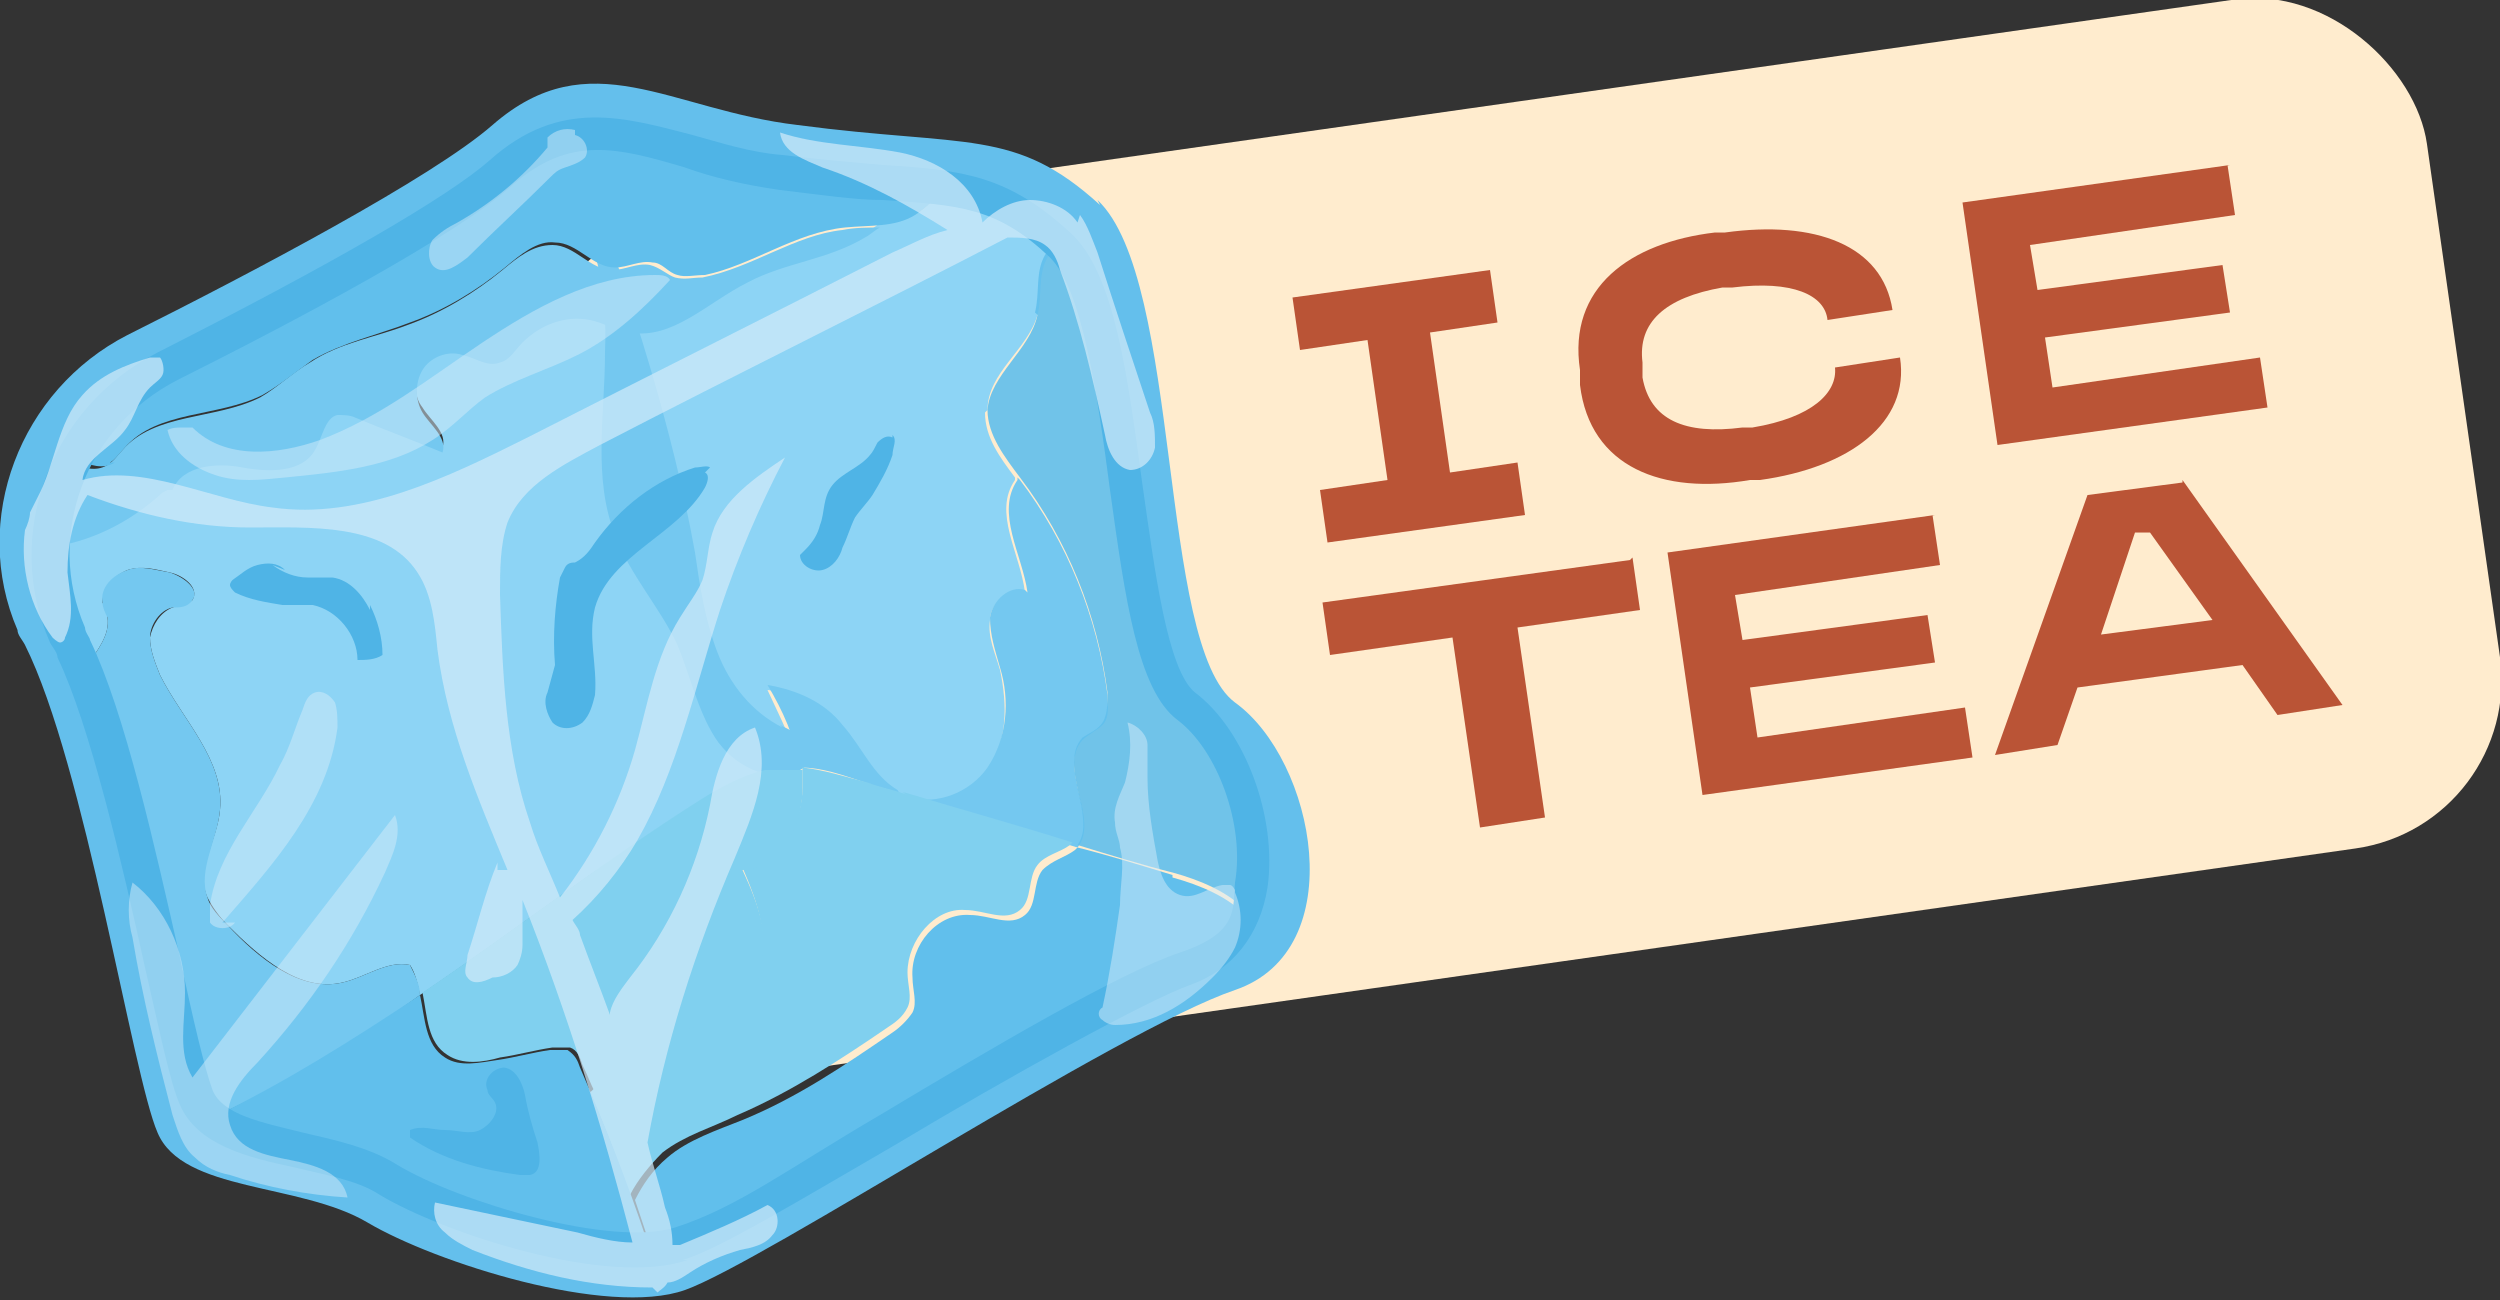 <?xml version="1.0" encoding="UTF-8"?>
<svg xmlns="http://www.w3.org/2000/svg" version="1.1" viewBox="0 0 100 52">
  <rect x="0" y="0" width="100" height="52" fill="#333333" stroke="none"/>
  <defs>
    <style>
      .cls-1 {
        fill: #4fb4e6;
      }

      .cls-2 {
        fill: #74c8f0;
      }

      .cls-3 {
        fill: #ffecce;
      }

      .cls-4 {
        fill: #61bfec;
      }

      .cls-5 {
        fill: #80d0ef;
      }

      .cls-6 {
        fill: #ba5436;
      }

      .cls-7 {
        fill: #64bfec;
      }

      .cls-8 {
        opacity: .9;
      }

      .cls-9 {
        opacity: .7;
      }

      .cls-10 {
        opacity: .5;
      }

      .cls-11 {
        fill: #8dd4f5;
      }

      .cls-12 {
        fill: #d3ebfa;
      }
    </style>
  </defs>
  <!-- Generator: Adobe Illustrator 28.7.1, SVG Export Plug-In . SVG Version: 1.2.0 Build 142)  -->
  <g>
    <g id="Layer_1">
      <g>
        <rect class="cls-3" x="22.3" y="4.3" width="76.6" height="34.3" rx="6.8" ry="6.8" transform="translate(-2.4 8.7) rotate(-8.1)"/>
        <g>
          <path class="cls-11" d="M39.5,16.4c0-1.5,1.6-2.4,2-3.8.2-.8,0-1.6.4-2.3.2-.3.4-.5.7-.6-1.7-1.6-3-2.1-5-2.3-.2.5-.5,1-1.1,1.2-.4.2-.9.3-1.3.3-.2.2-.4.3-.6.4-1.4.8-3.2,1-4.7,1.8-1.6.8-3,2.3-4.7,2-.5,0-1-.3-1.6-.5-1-.2-2,.2-2.7.9-.3.3-.5.6-.9.8-.5.2-1-.2-1.5-.3-.6-.1-1.3.1-1.6.6-.3.5-.4,1.2,0,1.7.3.5,1,1,.8,1.6-1.2-.5-2.3-.9-3.5-1.4-.2,0-.4-.2-.7-.1-.6.1-.6.9-.9,1.4-.5.9-1.9.8-2.9.7-1.1-.2-2.4-.1-2.8.9h-.2c-1.3,1.2-2.9,2-4.6,2.2,0,1.2.2,2.4.7,3.6,0,.2.2.4.3.6.1.3.2.5.4.8.4-.6.9-1.2.8-1.9,0-.2-.1-.4-.2-.6,0-.6.5-1.1,1-1.3.6-.2,1.2,0,1.7.1.5.1,1.2.6.9,1.1-.2.2-.5.2-.8.3-.5.2-.8.7-.9,1.2,0,.5.2,1,.4,1.5.9,1.8,2.6,3.4,2.4,5.4-.1,1.2-1,2.4-.5,3.5.2.4.5.8.8,1.1,1.3,1.3,2.9,2.7,4.6,2.3.9-.2,1.8-.9,2.7-.7.2.3.3.7.4,1.2,3.7-2.5,7.3-5.3,11.1-7.7.8-.5,1.6-1,2.6-1.2.5-.1,1-.1,1.5,0-.2-1.1-.8-2.2-1.3-3.3,1.1.1,2.2.7,3,1.6.7.9,1.2,2,2.2,2.6.1,0,.3.1.4.2,0,0,0,0,.1,0,1.1.3,2.4-.3,3.1-1.2.8-1.1.8-2.6.5-4-.2-.7-.5-1.3-.4-2,0-.7.8-1.3,1.4-1.1-.2-1.6-1.3-3.2-.4-4.5,0,0,0,0,0-.1-.6-.8-1.2-1.6-1.2-2.6Z"/>
          <path class="cls-2" d="M31.3,29.1c-1.2-.6-2.1-1.7-2.6-3-.5-1.3-.7-2.6-.9-4-.9-5-2.5-9.9-4.2-14.7l.4-.2c-.5-.6-1.6-.6-2,.1,1.9,1.6,2.3,4.3,2.2,6.8,0,2.5-.5,5,.4,7.3.6,1.6,1.8,2.9,2.5,4.4.5,1.2.8,2.6,1.5,3.7.7,1.1,2.2,1.9,3.4,1.3.2-.1.4-.3.5-.5.2-.6-.7-1-1.3-1.3Z"/>
          <path class="cls-2" d="M41,23.6c-.6-.2-1.3.4-1.4,1.1,0,.7.2,1.3.4,2,.4,1.3.3,2.8-.5,4-.7,1-2,1.5-3.1,1.2,2.2.7,4.4,1.3,6.7,2,.9-1.1-.8-3.2.2-4.3.2-.2.6-.4.8-.6.3-.3.2-.8.2-1.2-.4-3.1-1.6-6.1-3.5-8.6,0,0,0,0-.1-.1,0,0,0,0,0,.1-.9,1.3.2,3,.4,4.5Z"/>
          <path class="cls-2" d="M36.3,31.8c-.1,0-.3,0-.4-.2-1-.6-1.4-1.7-2.2-2.6-.7-.9-1.8-1.4-3-1.6.6,1,1.1,2.1,1.3,3.3.9,0,1.7.3,2.6.6.5.2,1.1.3,1.6.5Z"/>
          <path class="cls-5" d="M36.3,31.8c-.5-.2-1.1-.3-1.6-.5-.8-.2-1.7-.5-2.6-.6,0,.3,0,.5,0,.8,0,1.4-.9,3-2.4,3.2.6,1.4,1.2,3,.5,4.3-.3.5-.8.9-1.2,1.2-1.7,1.2-4,2.1-5.4,3.5.6,1.4,1.1,2.7,1.6,4.1.3-.6.8-1.2,1.3-1.7.9-.7,2-1,3-1.5,2.1-.9,4.1-2.2,6-3.5.3-.2.6-.4.8-.8.2-.4,0-.9,0-1.4,0-1.3,1.1-2.6,2.3-2.5.8,0,1.6.5,2.2,0,.5-.4.3-1.3.7-1.8.3-.4.9-.5,1.3-.8,0,0,0,0,.1-.1-2.2-.7-4.4-1.3-6.7-2,0,0,0,0-.1,0Z"/>
          <path class="cls-5" d="M36.3,31.8s0,0,.1,0c0,0,0,0-.1,0Z"/>
          <path class="cls-5" d="M30.2,39.1c.8-1.3.1-3-.5-4.3,1.4-.1,2.4-1.7,2.4-3.2,0-.3,0-.5,0-.8-.5,0-1,0-1.5,0-.9.2-1.8.7-2.6,1.2-3.8,2.4-7.4,5.2-11.1,7.7.2,1,.2,2,1,2.5.6.4,1.4.3,2.1.1.7-.1,1.4-.3,2.1-.4.2,0,.5,0,.7,0,.3.1.4.4.5.7.2.4.3.7.5,1.1,1.4-1.5,3.6-2.3,5.4-3.5.5-.3.9-.7,1.2-1.2Z"/>
          <g class="cls-8">
            <path class="cls-4" d="M41.5,12.6c-.3,1.4-1.9,2.4-2,3.8,0,1,.7,1.9,1.3,2.7,1.9,2.5,3.1,5.5,3.5,8.6,0,.4,0,.9-.2,1.2-.2.3-.5.4-.8.6-1,1.1.6,3.2-.2,4.3,1.3.4,2.6.8,3.8,1.1,1.1.3,2.3.8,3,1.6,1.1-2.7-.2-6.8-2.3-8.4-2.8-2.1-2-15.6-5.1-18.5,0,0,0,0,0,0-.3.1-.5.3-.7.6-.4.7-.2,1.5-.4,2.3Z"/>
          </g>
          <path class="cls-4" d="M46.9,35c-1.3-.4-2.6-.8-3.8-1.1,0,0,0,0-.1.1-.4.3-.9.4-1.3.8-.4.5-.2,1.4-.7,1.8-.6.5-1.4,0-2.2,0-1.3-.1-2.4,1.2-2.3,2.5,0,.5.2,1,0,1.4-.2.3-.5.6-.8.8-1.9,1.3-3.8,2.6-6,3.5-1,.4-2.2.8-3,1.5-.6.5-1,1.1-1.3,1.7.2.6.4,1.2.6,1.8h.2c0,.2,0,.2,0,.3.5,0,.9-.1,1.2-.2,2.9-1,15.9-9.6,20.2-11s1.9-1.2,2.3-2.2c-.7-.8-1.9-1.3-3-1.6Z"/>
          <path class="cls-2" d="M7.9,43.9c.1.3.3.6.6.8,2.9-1.3,5.7-3,8.3-4.9,0-.4-.2-.8-.4-1.2-.9-.2-1.8.5-2.7.7-1.7.4-3.4-1-4.6-2.3-.3-.3-.7-.7-.8-1.1-.4-1.1.4-2.3.5-3.5.2-2-1.5-3.6-2.4-5.4-.2-.5-.4-1-.4-1.5,0-.5.4-1.1.9-1.2.3,0,.6,0,.8-.3.3-.4-.3-.9-.9-1.1-.6-.1-1.2-.3-1.7-.1-.6.2-1.1.7-1,1.3,0,.2.1.4.2.6.1.7-.4,1.3-.8,1.9,2,4.9,3.7,15.1,4.5,17.2Z"/>
          <path class="cls-4" d="M25.9,49.7c-.8-2.4-1.7-4.7-2.7-7-.1-.3-.2-.5-.5-.7-.2,0-.5,0-.7,0-.7.1-1.4.3-2.1.4-.7.1-1.5.3-2.1-.1-.8-.5-.8-1.6-1-2.5-2.7,1.8-5.4,3.5-8.3,4.9,1.5,1.4,5,1.3,7.1,2.5,2.1,1.3,7.3,3,10.5,2.8,0,0,0,0,0-.1h-.2Z"/>
          <path class="cls-2" d="M6.7,19.6h.2c.4-1,1.8-1.1,2.8-.9,1.1.2,2.4.2,2.9-.7.3-.5.4-1.3.9-1.4.2,0,.5,0,.7.1,1.2.5,2.3.9,3.5,1.4.2-.6-.5-1.1-.8-1.6-.3-.5-.3-1.2,0-1.7.3-.5,1-.8,1.6-.6.5.1,1,.5,1.5.3.4-.1.6-.5.9-.8.7-.7,1.7-1.1,2.7-.9.5.1,1,.4,1.6.5,1.7.3,3.1-1.2,4.7-2,1.5-.8,3.2-.9,4.7-1.8.2-.1.4-.3.6-.4-.5,0-1,0-1.5.1-1.9.2-3.6,1.5-5.6,1.9-.4,0-.7.1-1.1,0-.3-.1-.6-.4-1-.5-.5-.1-1,.2-1.5.2-.9,0-1.5-1-2.4-1-.8,0-1.4.5-2,1-1.1.9-2.4,1.7-3.8,2.2-1.3.5-2.7.7-3.9,1.5-.7.4-1.3,1-2,1.4-1.8.9-4.2.6-5.5,2.1-.2.2-.3.4-.6.6-.5.3-1,.1-1.5-.1-.5,1-.8,2.2-.9,3.4,1.7-.2,3.3-1,4.6-2.2Z"/>
          <path class="cls-4" d="M4.4,18.5c.2-.1.4-.4.6-.6,1.3-1.5,3.7-1.2,5.5-2.1.7-.4,1.3-.9,2-1.4,1.2-.7,2.6-1,3.9-1.5,1.4-.5,2.7-1.3,3.8-2.2.6-.5,1.3-1.1,2-1,.9,0,1.5,1,2.4,1,.5,0,1-.3,1.5-.2.4,0,.6.4,1,.5.3.1.7,0,1.1,0,1.9-.4,3.6-1.7,5.6-1.9,1-.1,2,0,2.8-.5.5-.3.9-.7,1.1-1.2-1.5-.2-3.4-.2-6.2-.6-4.7-.6-7.6-3.2-11.2,0-2.2,2-8.8,5.4-13.4,7.8-1.7.9-3,2.2-3.8,3.8.5.2,1,.4,1.5.1Z"/>
          <path class="cls-7" d="M44,8.2c-3.4-3.1-5.3-2.3-12.1-3.2-5.1-.6-8.3-3.4-12.2,0-2.4,2.1-9.6,5.9-14.6,8.4C.8,15.6-1.2,20.8.7,25.2c0,.2.2.4.3.6,2.4,4.8,4.3,17.2,5.3,19.5,1,2.4,5.7,2,8.4,3.6,2.7,1.6,9.6,3.8,12.7,2.7s17.3-10.4,22-12,3.2-9.2,0-11.5c-3.1-2.3-2.1-16.9-5.5-20.1ZM47.6,28.2c2.8,2.1,4.3,9.1,0,10.5s-17.3,10-20.2,11-9.3-1-11.7-2.5c-2.5-1.5-6.8-1.1-7.7-3.3-.9-2.2-2.7-13.5-4.9-18,0-.2-.2-.4-.3-.6-1.8-4,0-8.8,4-10.8,4.6-2.3,11.2-5.8,13.4-7.8,3.6-3.2,6.6-.6,11.2,0,6.2.8,8,0,11.1,2.9,3.1,2.9,2.2,16.4,5.1,18.5Z"/>
          <path class="cls-1" d="M27.5,50.4c-3.2,1.1-9.8-1.1-12.3-2.6-.9-.6-2.2-.8-3.4-1.1-1.9-.4-3.9-.9-4.6-2.5-.4-.9-.8-2.9-1.4-5.5-.9-4.1-2.2-9.7-3.5-12.4,0-.2-.2-.4-.3-.6-1.9-4.3,0-9.4,4.3-11.6h0c6.9-3.5,11.6-6.2,13.3-7.7,2.8-2.5,5.4-1.7,8.1-1,1.1.3,2.3.7,3.6.8,1.6.2,2.9.3,4,.4,3.2.2,5,.4,7.5,2.7,1.8,1.6,2.3,5.8,2.9,10.1.5,3.5,1,7.4,2.1,8.3,2,1.5,3.3,5,2.9,7.8-.3,1.9-1.4,3.3-3.1,3.9s-7.3,3.7-11.8,6.4c-3.8,2.2-7.1,4.2-8.5,4.6ZM7.1,15.2c-3.7,1.9-5.3,6.2-3.7,9.9,0,.2.2.4.2.5,1.4,2.9,2.6,8.3,3.6,12.7.5,2.4,1,4.5,1.3,5.3.4,1,2,1.3,3.6,1.7,1.3.3,2.7.6,3.8,1.3,2.5,1.5,8.6,3.3,11.1,2.5s4.6-2.4,8.2-4.5c4.5-2.7,9.6-5.7,12-6.5s2.1-1.8,2.2-2.8c.4-2.3-.7-5.3-2.3-6.5-1.6-1.2-2.1-4.9-2.7-9.2-.5-3.8-1.1-8-2.4-9.3-2.1-2-3.6-2.1-6.7-2.3-1.1,0-2.4-.2-4.1-.4-1.4-.2-2.7-.5-3.8-.9-2.7-.8-4.6-1.3-6.9.7-2.2,2-8.6,5.4-13.6,7.9h0Z"/>
          <g class="cls-10">
            <path class="cls-12" d="M10.3,42.5c2.1-2.3,3.8-4.8,5.1-7.6.3-.7.7-1.5.4-2.3-2.7,3.5-5.4,7-8.1,10.5-.6-1-.3-2.2-.3-3.4,0-1.7-.8-3.4-2.1-4.4-.2.7-.2,1.5,0,2.2h0c.4,2.4,1,4.8,1.6,7.1.2.6.4,1.3.9,1.7.4.4.9.6,1.4.7,1.5.5,3.1.8,4.7.9-.2-1-1.3-1.3-2.3-1.5-1-.2-2.1-.4-2.4-1.4-.3-.9.4-1.8,1.1-2.5Z"/>
          </g>
          <g class="cls-10">
            <path class="cls-12" d="M13.4,28.1c-.2-.3-.5-.5-.8-.4-.3.1-.4.4-.5.7-.3.7-.5,1.5-.9,2.2-.9,1.9-2.5,3.5-2.8,5.6,0,.2,0,.5,0,.7.2.3.8.3,1,0h-.5c2-2.3,4.2-4.7,4.6-7.8,0-.3,0-.7-.1-1Z"/>
          </g>
          <g class="cls-9">
            <path class="cls-12" d="M43.1,8.9c-.4-.6-1.2-.9-1.9-.9-.7,0-1.4.4-1.9.9-.3-1.6-1.8-2.5-3.3-2.8-1.6-.3-3.3-.3-4.8-.8.1.8,1,1.1,1.7,1.4,1.8.6,3.4,1.5,5,2.5-.8.2-1.5.6-2.2.9-4.9,2.5-9.7,4.9-14.6,7.4-3.2,1.6-6.7,3.3-10.2,2.8-2.5-.3-5.2-1.8-7.6-1.1.1-.9,1.2-1.3,1.7-2,.4-.5.5-1.2,1-1.7.2-.2.4-.3.5-.5.1-.2,0-.6-.1-.7-.1,0-.3,0-.4,0-1,.3-2,.7-2.7,1.5-1,1.1-1.1,2.8-1.8,4.1-.1.2-.2.4-.3.6,0,.2-.1.5-.2.7-.2,1.5.2,3.1,1.1,4.3,0,0,.2.2.3.2.1,0,.2-.1.2-.2.4-.8.2-1.7.1-2.6,0-1.1.2-2.2.8-3.1,2.1.8,4.3,1.3,6.5,1.3,2.4,0,5.4-.2,6.7,1.8.6.9.7,2.1.8,3.1.4,3.1,1.6,5.9,2.8,8.8-.1,0-.2,0-.4,0v-.3c-.5,1.2-.8,2.5-1.2,3.7,0,.3-.2.7,0,.9.2.3.6.2,1,0,.4,0,.8-.2,1-.5.1-.2.2-.5.2-.8,0-.6,0-1.2,0-1.8,1.8,4.5,3.2,9.1,4.4,13.7-.7,0-1.5-.2-2.2-.4-1.9-.4-3.8-.8-5.7-1.2-.1.4,0,.9.4,1.2.3.3.7.5,1.1.7,2.3.9,4.7,1.5,7.2,1.5l.2.2c.1-.1.3-.2.4-.4.3,0,.6-.2.9-.4.6-.4,1.3-.7,2-.9.5-.1,1-.2,1.3-.6.3-.3.3-1-.2-1.2-1.1.6-2.3,1.1-3.5,1.6,0,0-.2,0-.3,0,0-.5-.1-1-.3-1.5-.2-.9-.5-1.7-.7-2.6.7-3.9,1.9-7.7,3.5-11.4.7-1.7,1.5-3.5.8-5.2-1.2.4-1.6,1.9-1.8,3.1-.5,2.5-1.6,4.9-3.2,6.9-.3.4-.7.9-.8,1.4,0,0,0,0,0,.1-.4-1.1-.8-2.1-1.2-3.2,0-.2-.2-.4-.3-.6,1-.9,1.9-2,2.6-3.2,1.6-2.8,2.3-6.1,3.3-9.2.7-2.1,1.6-4.2,2.6-6.1-1.2.8-2.5,1.7-2.9,3-.2.6-.2,1.3-.4,1.9-.2.5-.6,1-.9,1.5-1,1.6-1.3,3.5-1.8,5.3-.6,2.1-1.6,4.1-3,5.9-.4-1-.9-2-1.2-3-1-2.9-1.1-6.1-1.2-9.1,0-1,0-2,.3-2.9.6-1.5,2.2-2.3,3.7-3.1,5.4-2.8,10.9-5.5,16.3-8.3.5,0,1.1,0,1.5.3.3.2.5.6.6,1,.8,2.1,1.3,4.3,1.8,6.6.1.6.4,1.3,1,1.4.5,0,.9-.4,1-.9,0-.5,0-1-.2-1.4-.7-2.1-1.4-4.2-2.1-6.4-.2-.5-.4-1.1-.7-1.5Z"/>
          </g>
          <g class="cls-10">
            <path class="cls-12" d="M49.4,35.6c0,0-.1-.2-.2-.2s-.2,0-.3,0c-.6.1-1.1.6-1.7.4-.6-.2-.8-.9-.9-1.4-.2-1.1-.4-2.2-.4-3.3,0-.4,0-.9,0-1.3,0-.4-.4-.8-.8-.9.2.8.1,1.6-.1,2.4-.2.5-.5,1-.4,1.6,0,.4.2.7.2,1,.2.7,0,1.5,0,2.3-.2,1.4-.4,2.7-.7,4.1h0c-.2.1-.2.4,0,.5.1.1.3.2.5.2,1.5,0,2.8-.8,3.9-1.9.4-.4.7-.8.9-1.2.3-.7.3-1.5,0-2.2Z"/>
          </g>
          <g class="cls-10">
            <path class="cls-12" d="M26.2,11c-2.5,0-4.8,1.3-6.9,2.7-2.1,1.4-4.1,3-6.5,3.9-1.7.6-3.8.8-5.1-.5h-.4c-.2,0-.4,0-.6.1.2.9,1,1.5,1.9,1.8.9.3,1.8.2,2.8.1,2-.2,4.2-.4,5.9-1.5.8-.5,1.4-1.2,2.1-1.7,1.1-.7,2.5-1.1,3.7-1.7,1.4-.7,2.6-1.8,3.7-3-.1-.2-.4-.2-.6-.2Z"/>
          </g>
          <g class="cls-10">
            <path class="cls-12" d="M23,5.2c-.4-.1-.8,0-1.1.3v.4c-1,1.2-2.2,2.2-3.6,3-.4.2-.7.4-1,.7-.2.3-.2.9.1,1.1.4.3.9-.1,1.3-.4,1.1-1.1,2.2-2.1,3.3-3.2.2-.2.3-.3.6-.4.3-.1.6-.2.8-.4.2-.3,0-.8-.4-.9Z"/>
          </g>
          <path class="cls-1" d="M28.4,18.7c-.1-.1-.4,0-.6,0-1.6.5-3,1.6-4,3-.2.3-.4.6-.8.8-.1,0-.3,0-.4.2,0,0-.1.2-.2.4-.2,1.1-.3,2.3-.2,3.5l-.3,1.1c-.2.4,0,.9.2,1.2.3.3.8.3,1.2,0,.3-.3.4-.7.5-1.1.1-1.2-.3-2.3,0-3.5.6-2.1,3.3-2.9,4.4-4.8.1-.2.2-.5,0-.6Z"/>
          <path class="cls-1" d="M35.7,17.5c-.2-.1-.4,0-.6.2-.1.2-.2.4-.3.5-.4.5-1.1.7-1.5,1.2-.4.5-.3,1.1-.5,1.6-.1.4-.3.7-.6,1l-.2.2c0,.4.5.7.9.6.4-.1.7-.5.8-.9.2-.4.3-.8.5-1.2.2-.3.5-.6.7-.9.3-.5.6-1,.8-1.6,0-.3.2-.6,0-.8Z"/>
          <path class="cls-1" d="M20.2,42.7c-.5,0-.9.5-.7.9,0,.2.2.3.3.5.2.4-.2.9-.6,1.1-.4.2-.9,0-1.4,0-.5,0-.9-.2-1.4,0v.3c1.3.9,2.9,1.3,4.4,1.5.1,0,.3,0,.4,0,.5-.1.4-.8.3-1.3-.2-.6-.4-1.3-.5-1.9-.1-.5-.4-1.1-.9-1.1Z"/>
          <path class="cls-1" d="M14.8,24.4c-.3-.6-.8-1.2-1.5-1.3-.3,0-.7,0-1,0-.5,0-1-.2-1.4-.5l.5.2c-.3-.3-.7-.3-1.1-.2-.4.1-.7.4-1,.6,0,0-.1.1-.1.2,0,.1.1.2.2.3.6.3,1.3.4,1.9.5.4,0,.8,0,1.2,0,1,.2,1.8,1.2,1.8,2.2.3,0,.7,0,1-.2,0-.7-.2-1.4-.5-2Z"/>
        </g>
        <g>
          <path class="cls-6" d="M59.6,10.8l.3,2.1-2.7.4.8,5.6,2.7-.4.3,2.1-7.9,1.1-.3-2.1,2.7-.4-.8-5.6-2.7.4-.3-2.1,7.9-1.1Z"/>
          <path class="cls-6" d="M69,9.3c3.6-.5,6.3.5,6.7,3.1l-2.6.4c-.1-1-1.4-1.6-3.8-1.3h-.4c-2.3.4-3.4,1.4-3.2,3v.6c.3,1.7,1.7,2.3,4,2h.4c2.4-.4,3.4-1.4,3.3-2.4l2.6-.4c.4,2.6-2,4.4-5.6,4.9h-.4c-3.5.6-6.4-.5-6.8-3.8v-.6c-.5-3.3,2-5.1,5.4-5.5h.4Z"/>
          <path class="cls-6" d="M89.1,6.6l.3,2-8.2,1.2.3,1.8,7.4-1,.3,1.9-7.4,1,.3,2,8.3-1.2.3,2-10.8,1.5-1.4-9.7,10.7-1.5Z"/>
          <path class="cls-6" d="M65.3,22.3l.3,2.1-4.9.7,1.1,7.6-2.6.4-1.1-7.6-4.9.7-.3-2.1,12.3-1.7Z"/>
          <path class="cls-6" d="M77.3,20.6l.3,2-8.2,1.2.3,1.8,7.4-1,.3,1.9-7.4,1,.3,2,8.3-1.2.3,2-10.8,1.5-1.4-9.7,10.7-1.5Z"/>
          <path class="cls-6" d="M87.3,19.2l6.4,9-2.6.4-1.4-2-6.6.9-.8,2.3-2.5.4,3.7-10.4,3.8-.5ZM83.9,25.4l4.6-.6-2.5-3.5h-.6c0,0-1.4,4.2-1.4,4.2Z"/>
        </g>
      </g>
    </g>
  </g>
</svg>